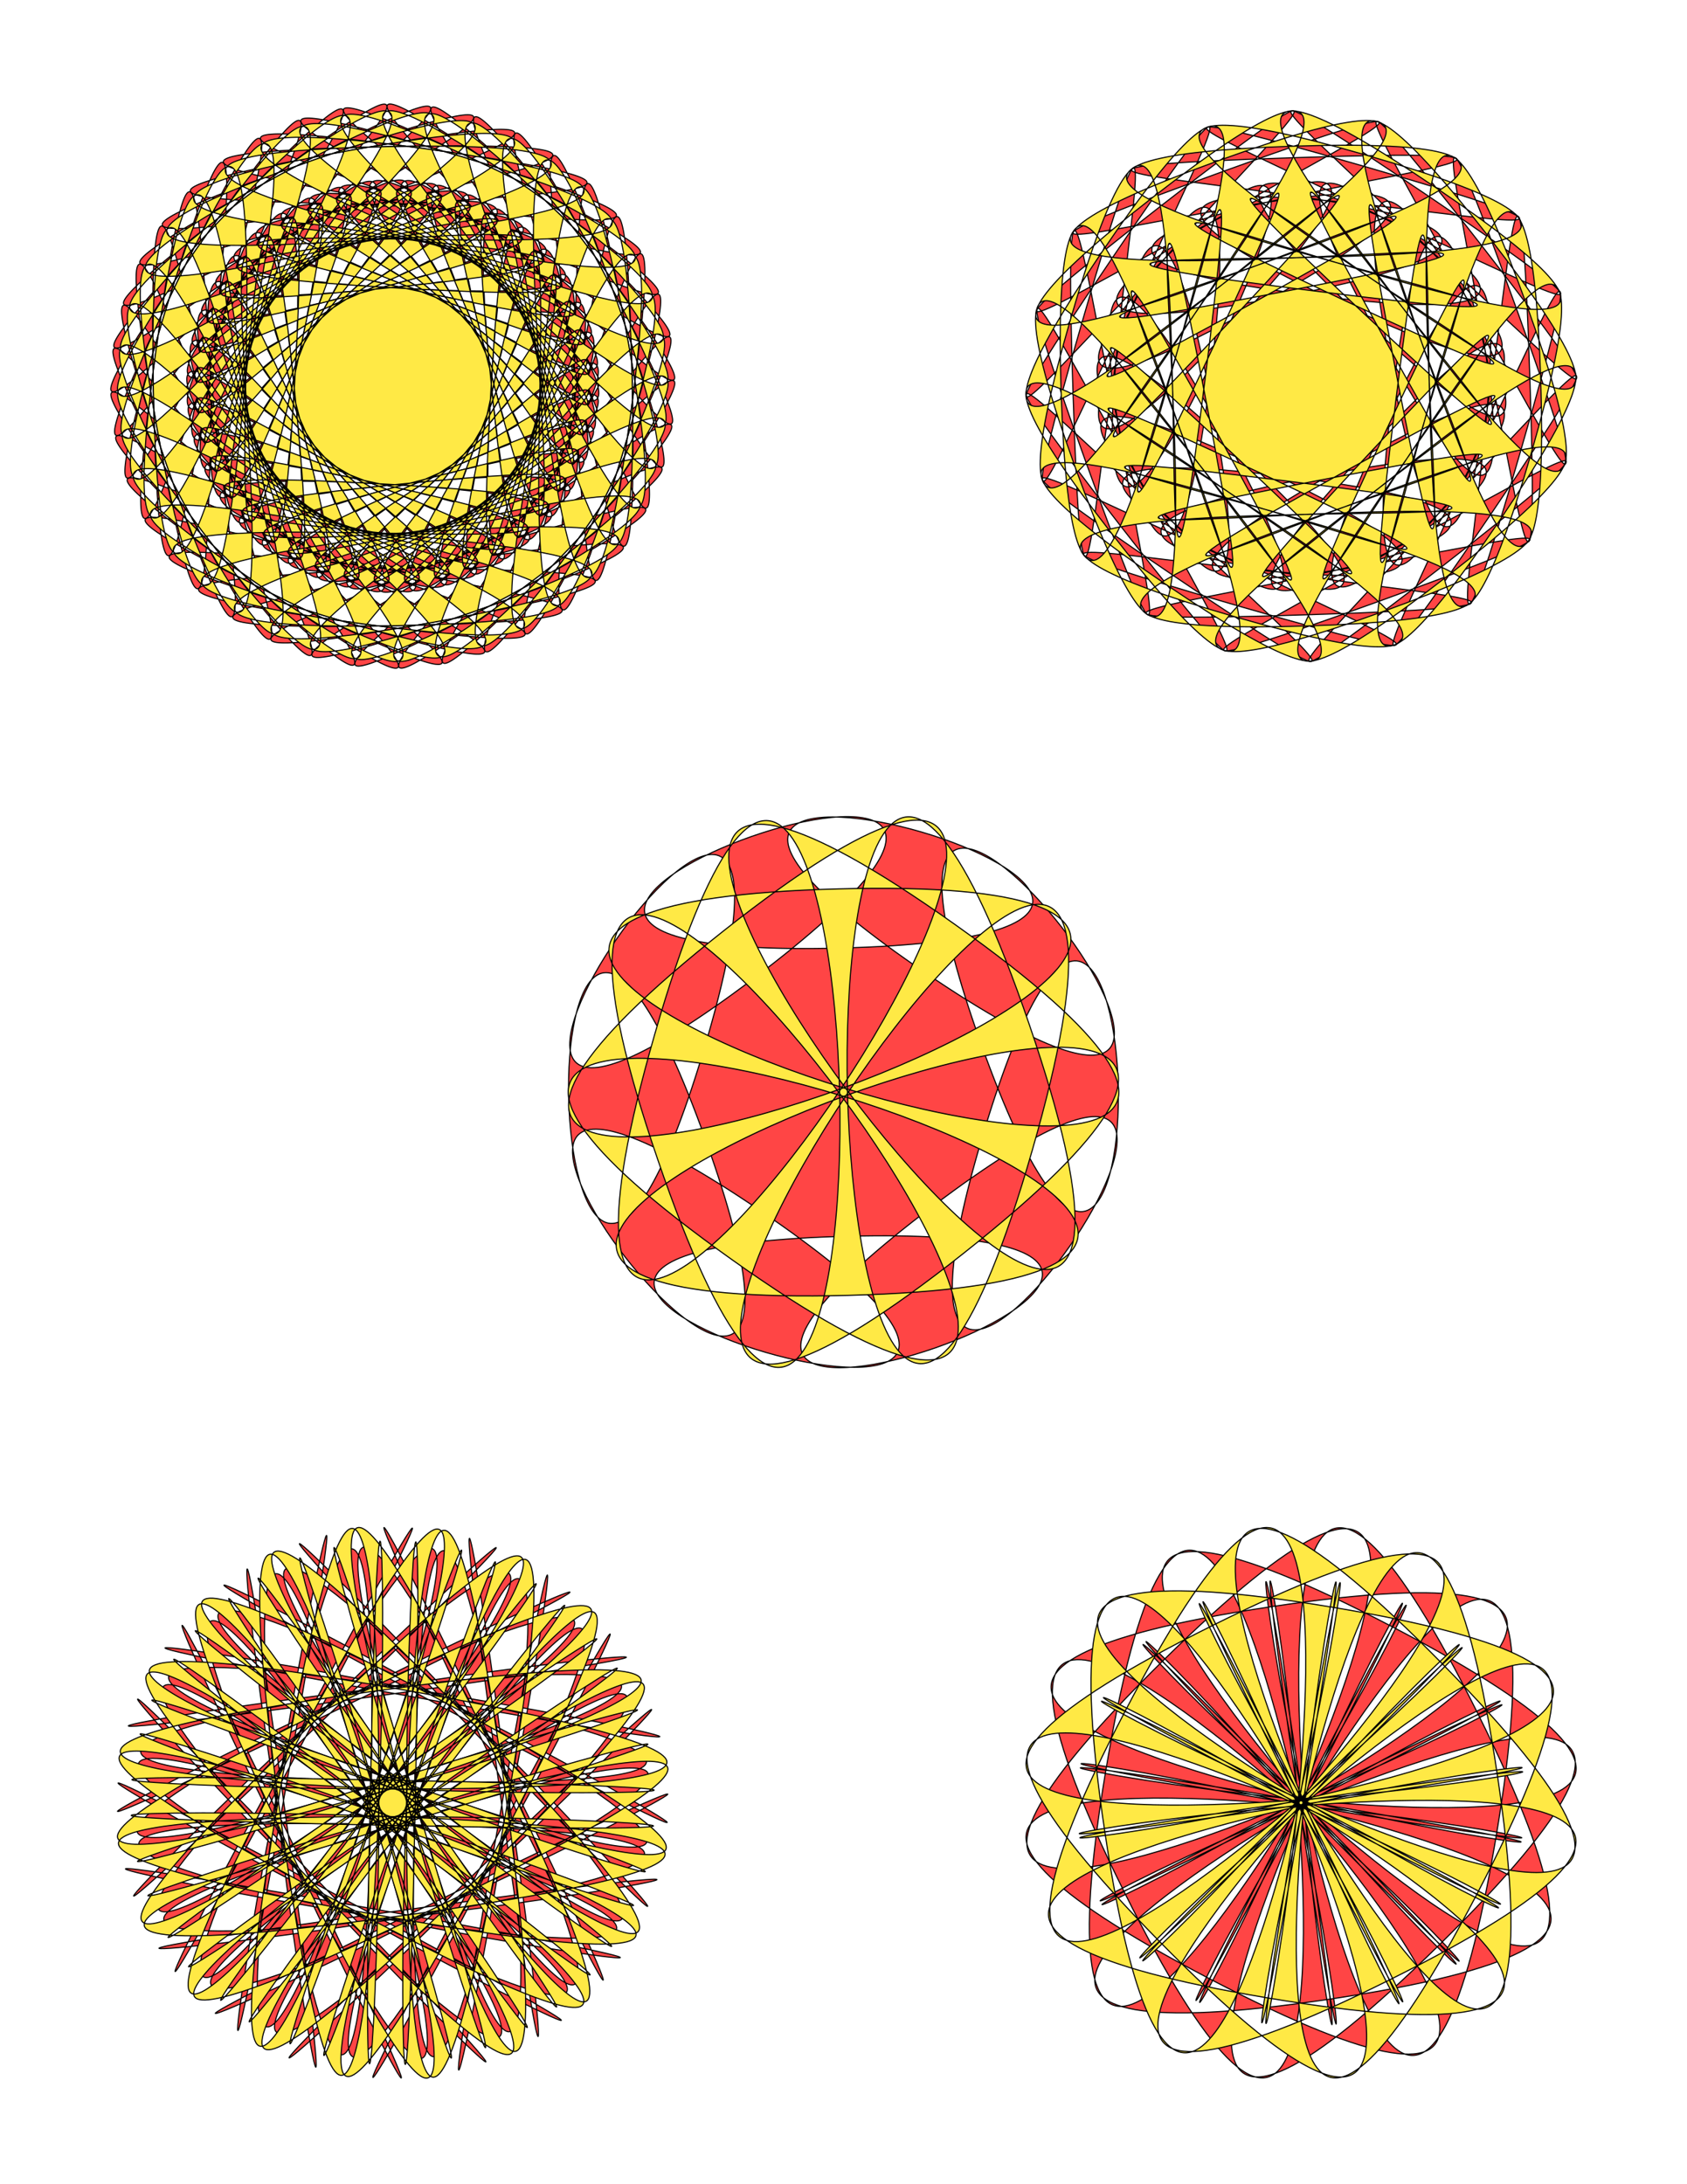 <?xml version="1.0" encoding="UTF-8"?>
<svg version="1.1" viewBox="0 0 765 990" xmlns="http://www.w3.org/2000/svg">
<g transform="translate(0 -62.362)" fill-rule="evenodd" stroke="#000">
<g transform="translate(-158.05 -29.566)" stroke-width=".993">
<path transform="matrix(0 -.504 .503 0 661.14 988.7)" d="m159.24 174.04c504.37-495.36-554.44 473.69 78.321 158.43 632.76-315.26-778.52-53.647-79.308-157.94 699.21-104.3-726.98 57.336-29.763 174.21 697.22 116.88-598.3-501 28.675-174.39s-621.84-380.92-126.48 123.45c495.36 504.37-189.55-756.99 125.7-124.23 315.26 632.76-279.18-673.68-174.88 25.528 104.3 699.21 291.6-723.83 174.72-26.619-116.88 697.22 170.12-709.11-156.49-82.14-326.61 626.97 661.36-414.2 157 81.162-504.37 495.36 554.44-473.69-78.321-158.43-632.76 315.26 778.52 53.647 79.308 157.94-699.21 104.3 726.98-57.336 29.763-174.21-697.22-116.88 598.3 501-28.675 174.39s621.84 380.92 126.48-123.45c-495.36-504.37 189.55 756.99-125.7 124.23-315.26-632.76 279.18 673.68 174.88-25.528s-291.6 723.83-174.72 26.619c116.88-697.22-170.12 709.11 156.49 82.14 326.61-626.97-661.36 414.2-157-81.162z" color="black" fill="#ff4545"/>
<path transform="matrix(.504 0 0 .503 668.38 822.12)" d="m159.24 174.04c504.37-495.36-554.44 473.69 78.321 158.43 632.76-315.26-778.52-53.647-79.308-157.94 699.21-104.3-726.98 57.336-29.763 174.21 697.22 116.88-598.3-501 28.675-174.39s-621.84-380.92-126.48 123.45c495.36 504.37-189.55-756.99 125.7-124.23 315.26 632.76-279.18-673.68-174.88 25.528 104.3 699.21 291.6-723.83 174.72-26.619-116.88 697.22 170.12-709.11-156.49-82.14-326.61 626.97 661.36-414.2 157 81.162-504.37 495.36 554.44-473.69-78.321-158.43-632.76 315.26 778.52 53.647 79.308 157.94-699.21 104.3 726.98-57.336 29.763-174.21-697.22-116.88 598.3 501-28.675 174.39s621.84 380.92 126.48-123.45c-495.36-504.37 189.55 756.99-125.7 124.23-315.26-632.76 279.18 673.68 174.88-25.528s-291.6 723.83-174.72 26.619c116.88-697.22-170.12 709.11 156.49 82.14 326.61-626.97-661.36 414.2-157-81.162z" color="black" fill="#ffe945"/>
</g>
<g transform="translate(234.63 -392)">
<path transform="matrix(.373 0 0 .368 121.14 918.44)" d="m179.59 225.05c-566.19 433.78 609.56 18.418-103.47 36.551-713.03 18.133 482.32 373.19-105.19-31.245-587.51-404.44 170.85 585.42-66.735-87.107-237.58-672.53-205.88 574.04-2.79-109.7 203.09-683.73-503.97 343.39 62.221-90.386 566.19-433.78-609.56-18.418 103.47-36.551 713.03-18.133-482.32-373.19 105.19 31.245 587.51 404.44-170.85-585.42 66.735 87.107 237.58 672.53 205.88-574.04 2.79 109.7-203.09 683.73 503.97-343.39-62.221 90.386z" color="black" fill="#ff4545" stroke-width="1.35"/>
<path transform="matrix(.503 0 0 .519 111.87 905.72)" d="m179.59 225.05c566.19-433.78-816.49 54.684-103.47 36.551 713.03-18.133-692.7-435.68-105.19-31.245 587.51 404.44-304.32-759.63-66.735-87.107 237.58 672.53 200.3-793.43-2.79-109.7-203.09 683.73 628.41-524.16 62.221-90.386-566.19 433.78 816.49-54.684 103.47-36.551-713.03 18.133 692.7 435.68 105.19 31.245-587.51-404.44 304.32 759.63 66.735 87.107-237.58-672.53-200.3 793.43 2.79 109.7 203.09-683.73-628.41 524.16-62.221 90.386z" color="black" fill="#ffe945" stroke-width=".979"/>
</g>
<g transform="translate(-228.9 193.98)">
<path transform="matrix(.408 0 0 .408 335.54 600.63)" d="m258.01 294.39c-693.72 666.34 720.13-616.34-69.286-66.723s904.21-331.22 38.531 88.136c-865.68 419.35 875.35-363.64-45.276-84.868-920.62 278.77 962.31-35.59 9.41 95.729-952.9 131.32 944.87-75.342-16.834-94.706-961.71-19.363 926.2 263.52-20.633 93.951-946.84-169.57 921.91 220.33 13.255-95.273-908.65-315.6 799.44 536.84-48.656 82.977-848.1-453.86 808.7 494.43 42.047-86.513-766.66-580.94 594.42 757.6-71.915 63.881-666.34-693.72 616.34 720.13 66.723-69.286-549.61-789.42 331.22 904.21-88.136 38.531-419.35-865.68 363.64 875.35 84.868-45.276-278.77-920.62 35.59 962.31-95.729 9.41-131.32-952.9 75.342 944.87 94.706-16.834 19.363-961.71-263.52 926.21-93.951-20.633 169.57-946.84-220.33 921.91 95.273 13.255 315.6-908.65-536.84 799.44-82.977-48.656 453.86-848.1-494.43 808.7 86.513 42.047 580.94-766.66-757.6 594.42-63.881-71.915 693.72-666.34-720.13 616.34 69.286 66.724 789.42-549.61-904.21 331.22-38.531-88.136 865.68-419.35-875.35 363.64 45.276 84.868 920.62-278.77-962.31 35.59-9.41-95.729 952.9-131.32-944.87 75.342 16.834 94.706s-926.2-263.52 20.633-93.951c946.84 169.57-921.91-220.33-13.255 95.273 908.65 315.6-799.44-536.84 48.656-82.977 848.1 453.86-808.7-494.43-42.047 86.513 766.66 580.94-594.42-757.6 71.915-63.881 666.34 693.72-616.34-720.13-66.724 69.286 549.61 789.42-331.22-904.21 88.136-38.531 419.35 865.68-363.64-875.35-84.868 45.276 278.77 920.62-35.59-962.31 95.729-9.41 131.32 952.9-75.342-944.87-94.706 16.834-19.363 961.71 263.52-926.2 93.951 20.633-169.57 946.84 220.33-921.91-95.273-13.255-315.6 908.65 536.84-799.44 82.977 48.656-453.86 848.1 494.43-808.7-86.513-42.047-580.94 766.66 757.6-594.42 63.881 71.915z" color="black" fill="#ff4545" stroke-width="1.226"/>
<path transform="matrix(.428 0 0 .428 332.06 596.49)" d="m258.01 294.39c693.72-666.34-858.7 482.89-69.286-66.723s-827.15 507.49 38.531 88.136c865.68-419.35-965.9 193.9-45.276-84.868 920.62-278.77-943.49 227.05 9.41 95.729 952.9-131.32-978.54-114.07-16.834-94.706 961.71 19.363-967.47-75.618-20.633 93.951 946.84 169.57-895.4-410.87 13.255-95.273 908.65 315.6-896.75-370.88-48.656 82.977 848.1 453.86-724.61-667.46 42.047-86.513 766.66 580.94-738.25-629.84-71.915 63.881 666.34 693.72-482.89-858.7 66.723-69.286 549.61 789.42-507.49-827.15-88.136 38.531 419.35 865.68-193.9-965.9 84.868-45.276 278.77 920.62-227.05-943.49-95.729 9.41 131.32 952.9 114.07-978.54 94.706-16.834-19.363 961.71 75.618-967.47-93.951-20.633-169.57 946.84 410.87-895.4 95.273 13.255-315.6 908.65 370.88-896.75-82.977-48.656-453.86 848.1 667.46-724.61 86.513 42.047-580.94 766.66 629.84-738.25-63.881-71.915-693.72 666.34 858.7-482.89 69.286 66.724-789.42 549.61 827.15-507.49-38.531-88.136-865.68 419.35 965.9-193.9 45.276 84.868-920.62 278.77 943.49-227.05-9.41-95.729-952.9 131.32 978.54 114.07 16.834 94.706-961.71-19.363 967.47 75.618 20.633-93.951-946.84-169.57 895.4 410.87-13.255 95.273-908.65-315.6 896.75 370.88 48.656-82.977-848.1-453.86 724.61 667.46-42.047 86.513-766.66-580.94 738.25 629.84 71.915-63.881-666.34-693.72 482.89 858.7-66.724 69.286-549.61-789.42 507.49 827.15 88.136-38.531-419.35-865.68 193.9 965.9-84.868 45.276-278.77-920.62 227.05 943.49 95.729-9.41-131.32-952.9-114.07 978.54-94.706 16.834 19.363-961.71-75.618 967.47 93.951 20.633 169.57-946.84-410.87 895.4-95.273-13.255 315.6-908.65-370.88 896.75 82.977 48.656 453.86-848.1-667.46 724.61-86.513-42.047 580.94-766.66-629.84 738.25 63.881 71.915z" color="black" fill="#ffe945" stroke-width="1.169"/>
</g>
<g transform="translate(-110 -143.92)" stroke-width=".86">
<path transform="matrix(.582 0 0 .582 169.71 339.63)" d="m262.64 120.07c-279.98 341.9 381.39-238.18 75.448 80.705-305.95 318.88 246.26-365.94-83.758-72.043-330.02 293.9 413.96-175.58 61.894 91.514-352.06 267.1 300.48-322.91-71.457-84.259-371.93 238.65 436.33-108.66 46.816 100.07-389.51 208.73 347.29-271.93-57.396-94.399-404.69 177.53 447.96-39.069 30.585 106.16s385.56-214.25-41.922-102.22c-427.48 112.04 448.55 31.488 13.602 109.64-434.95 78.15 414.33-151.3-25.416-107.52-439.74 43.784 438.1 101.27-3.717 110.42-441.82 9.147 432.89-84.622-8.284-110.17-441.18-25.546 416.87 168.56-20.944 108.48s440.8-15.861 9.052-110.11c-431.75-94.247 385.37 231.69-37.656 103.86-423.02-127.83 437.85 53.291 26.165-107.34-411.69-160.63 344.38 289.13-53.44 96.694-397.82-192.43 424.13 121.13 42.634-101.92-381.49-223.05 294.91 339.44-67.908 87.144-362.82-252.3 399.96 185.99 58.053-93.997-341.9-279.98 238.18 381.39-80.705 75.448-318.88-305.95 365.94 246.26 72.043-83.758-293.9-330.02 175.58 413.96-91.514 61.894-267.1-352.06 322.91 300.48 84.259-71.457-238.65-371.93 108.66 436.33-100.07 46.816-208.73-389.51 271.93 347.29 94.399-57.396-177.53-404.69 39.069 447.96-106.16 30.585-145.23-417.37 214.25 385.56 102.22-41.922-112.04-427.48-31.488 448.55-109.64 13.602-78.15-434.95 151.3 414.33 107.52-25.416-43.784-439.74-101.27 438.1-110.42-3.717-9.147-441.82 84.622 432.89 110.17-8.284 25.546-441.18-168.56 416.87-108.48-20.944 60.082-437.81 15.861 440.8 110.11 9.052 94.247-431.75-231.69 385.37-103.86-37.656 127.83-423.02-53.291 437.85 107.34 26.165 160.63-411.69-289.13 344.38-96.694-53.44 192.43-397.82-121.13 424.13 101.92 42.634 223.05-381.49-339.44 294.91-87.144-67.908 252.3-362.82-185.99 399.96 93.997 58.053 279.98-341.9-381.39 238.18-75.448-80.705 305.95-318.88-246.26 365.94 83.758 72.043 330.02-293.9-413.96 175.58-61.894-91.514 352.06-267.1-300.48 322.91 71.457 84.259 371.93-238.65-436.33 108.66-46.816-100.07 389.51-208.73-347.29 271.93 57.396 94.399 404.69-177.53-447.96 39.069-30.585-106.16 417.37-145.23-385.56 214.25 41.922 102.22 427.48-112.04-448.55-31.488-13.602-109.64 434.95-78.15-414.33 151.3 25.416 107.52 439.74-43.784-438.1-101.27 3.717-110.42 441.82-9.147-432.89 84.622 8.284 110.17s-416.87-168.56 20.944-108.48c437.81 60.082-440.8 15.861-9.052 110.11 431.75 94.247-385.37-231.69 37.656-103.86 423.02 127.83-437.85-53.291-26.165 107.34 411.69 160.63-344.38-289.13 53.44-96.694 397.82 192.43-424.13-121.13-42.634 101.92 381.49 223.05-294.91-339.44 67.908-87.144 362.82 252.3-399.96-185.99-58.053 93.997 341.9 279.98-238.18-381.39 80.705-75.448 318.88 305.95-365.94-246.26-72.043 83.758 293.9 330.02-175.58-413.96 91.514-61.894 267.1 352.06-322.91-300.48-84.259 71.457 238.65 371.93-108.66-436.33 100.07-46.816 208.73 389.51-271.93-347.29-94.399 57.396 177.53 404.69-39.069-447.96 106.16-30.585s-214.25-385.56-102.22 41.922c112.04 427.48 31.488-448.55 109.64-13.602s-151.3-414.33-107.52 25.416c43.784 439.74 101.27-438.1 110.42 3.717 9.147 441.82-84.622-432.89-110.17 8.284-25.546 441.18 168.56-416.87 108.48 20.944-60.082 437.81-15.861-440.8-110.11-9.052-94.247 431.75 231.69-385.37 103.86 37.656-127.83 423.02 53.291-437.85-107.34-26.165-160.63 411.69 289.13-344.38 96.694 53.44s121.13-424.13-101.92-42.634c-223.05 381.49 339.44-294.91 87.144 67.908s185.99-399.96-93.997-58.053z" color="black" fill="#ff4545"/>
<path transform="matrix(.582 0 0 .582 169.71 339.63)" d="m262.64 120.07c279.98-341.9-230.5 399.59 75.448 80.705 305.95-318.88-413.78 221.85-83.758-72.043 330.02-293.9-290.17 358.61 61.894 91.514 352.06-267.1-443.39 154.39-71.457-84.259 371.93-238.65-342.7 308.8 46.816 100.07 389.51-208.73-462.09 83.129-57.396-94.399 404.69-177.53-386.78 251.39 30.585 106.16s-469.4 9.819-41.922-102.22c427.48-112.04-421.35 187.79 13.602 109.64 434.95-78.15-465.16-63.732-25.416-107.52 439.74-43.784-445.54 119.56-3.717 110.42 441.82-9.147-449.46-135.71-8.284-110.17 441.18 25.546-458.76 48.394-20.944 108.48s-422.7-204.35 9.052-110.11c431.75 94.247-460.68-23.967-37.656 103.86 423.02 127.83-385.52-267.96 26.165-107.34 411.69 160.63-451.26-95.738-53.44 96.694 397.82 192.43-338.86-324.97 42.634-101.92 381.49 223.05-430.73-165.15-67.908 87.144 362.82 252.3-283.85-373.98 58.053-93.997 341.9 279.98-399.59-230.5-80.705 75.448 318.88 305.95-221.85-413.78 72.043-83.758 293.9 330.02-358.61-290.17-91.514 61.894 267.1 352.06-154.39-443.39 84.259-71.457 238.65 371.93-308.8-342.7-100.07 46.816 208.73 389.51-83.129-462.09 94.399-57.396 177.53 404.69-251.39-386.78-106.16 30.585 145.23 417.37-9.819-469.4 102.22-41.922 112.04 427.48-187.79-421.35-109.64 13.602 78.15 434.95 63.732-465.16 107.52-25.416 43.784 439.74-119.56-445.54-110.42-3.717 9.147 441.82 135.71-449.46 110.17-8.284-25.546 441.18-48.394-458.76-108.48-20.944-60.082 437.81 204.35-422.7 110.11 9.052-94.247 431.75 23.967-460.68-103.86-37.656-127.83 423.02 267.96-385.52 107.34 26.165-160.63 411.69 95.738-451.26-96.694-53.44-192.43 397.82 324.97-338.86 101.92 42.634-223.05 381.49 165.15-430.73-87.144-67.908-252.3 362.82 373.98-283.85 93.997 58.053-279.98 341.9 230.5-399.59-75.448-80.705-305.95 318.88 413.78-221.85 83.758 72.043-330.02 293.9 290.17-358.61-61.894-91.514-352.06 267.1 443.39-154.39 71.457 84.259-371.93 238.65 342.7-308.8-46.816-100.07-389.51 208.73 462.09-83.129 57.396 94.399-404.69 177.53 386.78-251.39-30.585-106.16-417.37 145.23 469.4-9.819 41.922 102.22-427.48 112.04 421.35-187.79-13.602-109.64-434.95 78.15 465.16 63.732 25.416 107.52-439.74 43.784 445.54-119.56 3.717-110.42s449.46 135.71 8.284 110.17 458.76-48.394 20.944-108.48c-437.81-60.082 422.7 204.35-9.052 110.11-431.75-94.247 460.68 23.967 37.656-103.86-423.02-127.83 385.52 267.96-26.165 107.34-411.69-160.63 451.26 95.738 53.44-96.694-397.82-192.43 338.86 324.97-42.634 101.92-381.49-223.05 430.73 165.15 67.908-87.144-362.82-252.3 283.85 373.98-58.053 93.997-341.9-279.98 399.59 230.5 80.705-75.448-318.88-305.95 221.85 413.78-72.043 83.758-293.9-330.02 358.61 290.17 91.514-61.894-267.1-352.06 154.39 443.39-84.259 71.457-238.65-371.93 308.8 342.7 100.07-46.816-208.73-389.51 83.129 462.09-94.399 57.396-177.53-404.69 251.39 386.78 106.16-30.585s9.819 469.4-102.22 41.922c-112.04-427.48 187.79 421.35 109.64-13.602s-63.732 465.16-107.52 25.416c-43.784-439.74 119.56 445.54 110.42 3.717-9.147-441.82-135.71 449.46-110.17 8.284 25.546-441.18 48.394 458.76 108.48 20.944 60.082-437.81-204.35 422.7-110.11-9.052 94.247-431.75-23.967 460.68 103.86 37.656 127.83-423.02-267.96 385.52-107.34-26.165 160.63-411.69-95.738 451.26 96.694 53.44s-324.97 338.86-101.92-42.634c223.05-381.49-165.15 430.73 87.144 67.908 252.3-362.82-373.98 283.85-93.997-58.053z" color="black" fill="#ffe945"/>
</g>
<g transform="translate(-194.33 191.8)">
<path transform="matrix(.727 0 0 .727 483.72 -42.798)" d="m501.25 234.14c-273.73 212.9 243.68-230.05-59.984-62.593-303.67 167.46 347.05-33.763 20.928 84.131-326.12 117.89 302.85-143.49-37.706-78.066-340.55 65.426 340.5 75.134-6.094 86.481-346.59 11.346 332.37-42.884-11.737-85.897-344.1-43.013 300.62 176.68-32.52 80.365-333.14-96.313 329.35 61.921 15.381-85.32-313.97-147.24 231.31 260.93-55.762 66.382-287.07-194.54 294.1 160.67 40.994-76.391-253.1-237.06 139.36 319.63-73.546 45.902-212.9-273.73 230.05 243.68 62.593-59.984-167.46-303.67 33.763 347.05-84.131 20.928-117.89-326.12 143.49 302.85 78.066-37.706-65.426-340.55-75.134 340.5-86.481-6.094-11.346-346.59 42.884 332.37 85.897-11.737 43.013-344.1-176.68 300.62-80.365-32.52 96.313-333.14-61.921 329.35 85.32 15.381 147.24-313.97-260.93 231.31-66.382-55.762 194.54-287.07-160.67 294.1 76.391 40.994 237.06-253.1-319.63 139.36-45.902-73.546 273.73-212.9-243.68 230.05 59.984 62.593 303.67-167.46-347.05 33.763-20.928-84.131 326.12-117.89-302.85 143.49 37.706 78.066 340.55-65.426-340.5-75.134 6.094-86.481 346.59-11.346-332.37 42.884 11.737 85.897 344.1 43.013-300.62-176.68 32.52-80.365 333.14 96.313-329.35-61.921-15.381 85.32 313.97 147.24-231.31-260.93 55.762-66.382 287.07 194.54-294.1-160.67-40.994 76.391 253.1 237.06-139.36-319.63 73.546-45.902 212.9 273.73-230.05-243.68-62.593 59.984 167.46 303.67-33.763-347.05 84.131-20.928 117.89 326.12-143.49-302.85-78.066 37.706 65.426 340.55 75.134-340.5 86.481 6.094 11.346 346.59-42.884-332.37-85.897 11.737s176.68-300.62 80.365 32.52 61.921-329.35-85.32-15.381c-147.24 313.97 260.93-231.31 66.382 55.762-194.54 287.07 160.67-294.1-76.391-40.994-237.06 253.1 319.63-139.36 45.902 73.546z" color="black" fill="#ff4545" stroke-width=".688"/>
<path transform="matrix(.763 0 0 .763 468.58 -47.249)" d="m501.25 234.14c273.73-212.9-363.65 104.87-59.984-62.593 303.67-167.46-305.2 202.03 20.928 84.131 326.12-117.89-378.26-12.64-37.706-78.066 340.55-65.426-352.69 97.827-6.094 86.481 346.59-11.346-355.84-128.91-11.737-85.897 344.1 43.013-365.66-15.948-32.52 80.365 333.14 96.313-298.59-232.56 15.381-85.32 313.97 147.24-342.83-128.16-55.762 66.382 287.07 194.54-212.11-313.45 40.994-76.391 253.1 237.06-286.45-227.83-73.546 45.902 212.9 273.73-104.87-363.65 62.593-59.984 167.46 303.67-202.03-305.2-84.131 20.928 117.89 326.12 12.64-378.26 78.066-37.706 65.426 340.55-97.827-352.69-86.481-6.094 11.346 346.59 128.91-355.84 85.897-11.737-43.013 344.1 15.948-365.66-80.365-32.52-96.313 333.14 232.56-298.59 85.32 15.381-147.24 313.97 128.16-342.83-66.382-55.762-194.54 287.07 313.45-212.11 76.391 40.994-237.06 253.1 227.83-286.45-45.902-73.546-273.73 212.9 363.65-104.87 59.984 62.593-303.67 167.46 305.2-202.03-20.928-84.131-326.12 117.89 378.26 12.64 37.706 78.066-340.55 65.426 352.69-97.827 6.094-86.481-346.59 11.346 355.84 128.91 11.737 85.897-344.1-43.013 365.66 15.948 32.52-80.365-333.14-96.313 298.59 232.56-15.381 85.32-313.97-147.24 342.83 128.16 55.762-66.382-287.07-194.54 212.11 313.45-40.994 76.391-253.1-237.06 286.45 227.83 73.546-45.902-212.9-273.73 104.87 363.65-62.593 59.984-167.46-303.67 202.03 305.2 84.131-20.928-117.89-326.12-12.64 378.26-78.066 37.706-65.426-340.55 97.827 352.69 86.481 6.094-11.346-346.59-128.91 355.84-85.897 11.737s-15.948 365.66 80.365 32.52-232.56 298.59-85.32-15.381c147.24-313.97-128.16 342.83 66.382 55.762 194.54-287.07-313.45 212.11-76.391-40.994 237.06-253.1-227.83 286.45 45.902 73.546z" color="black" fill="#ffe945" stroke-width=".655"/>
</g>
</g>
</svg>
